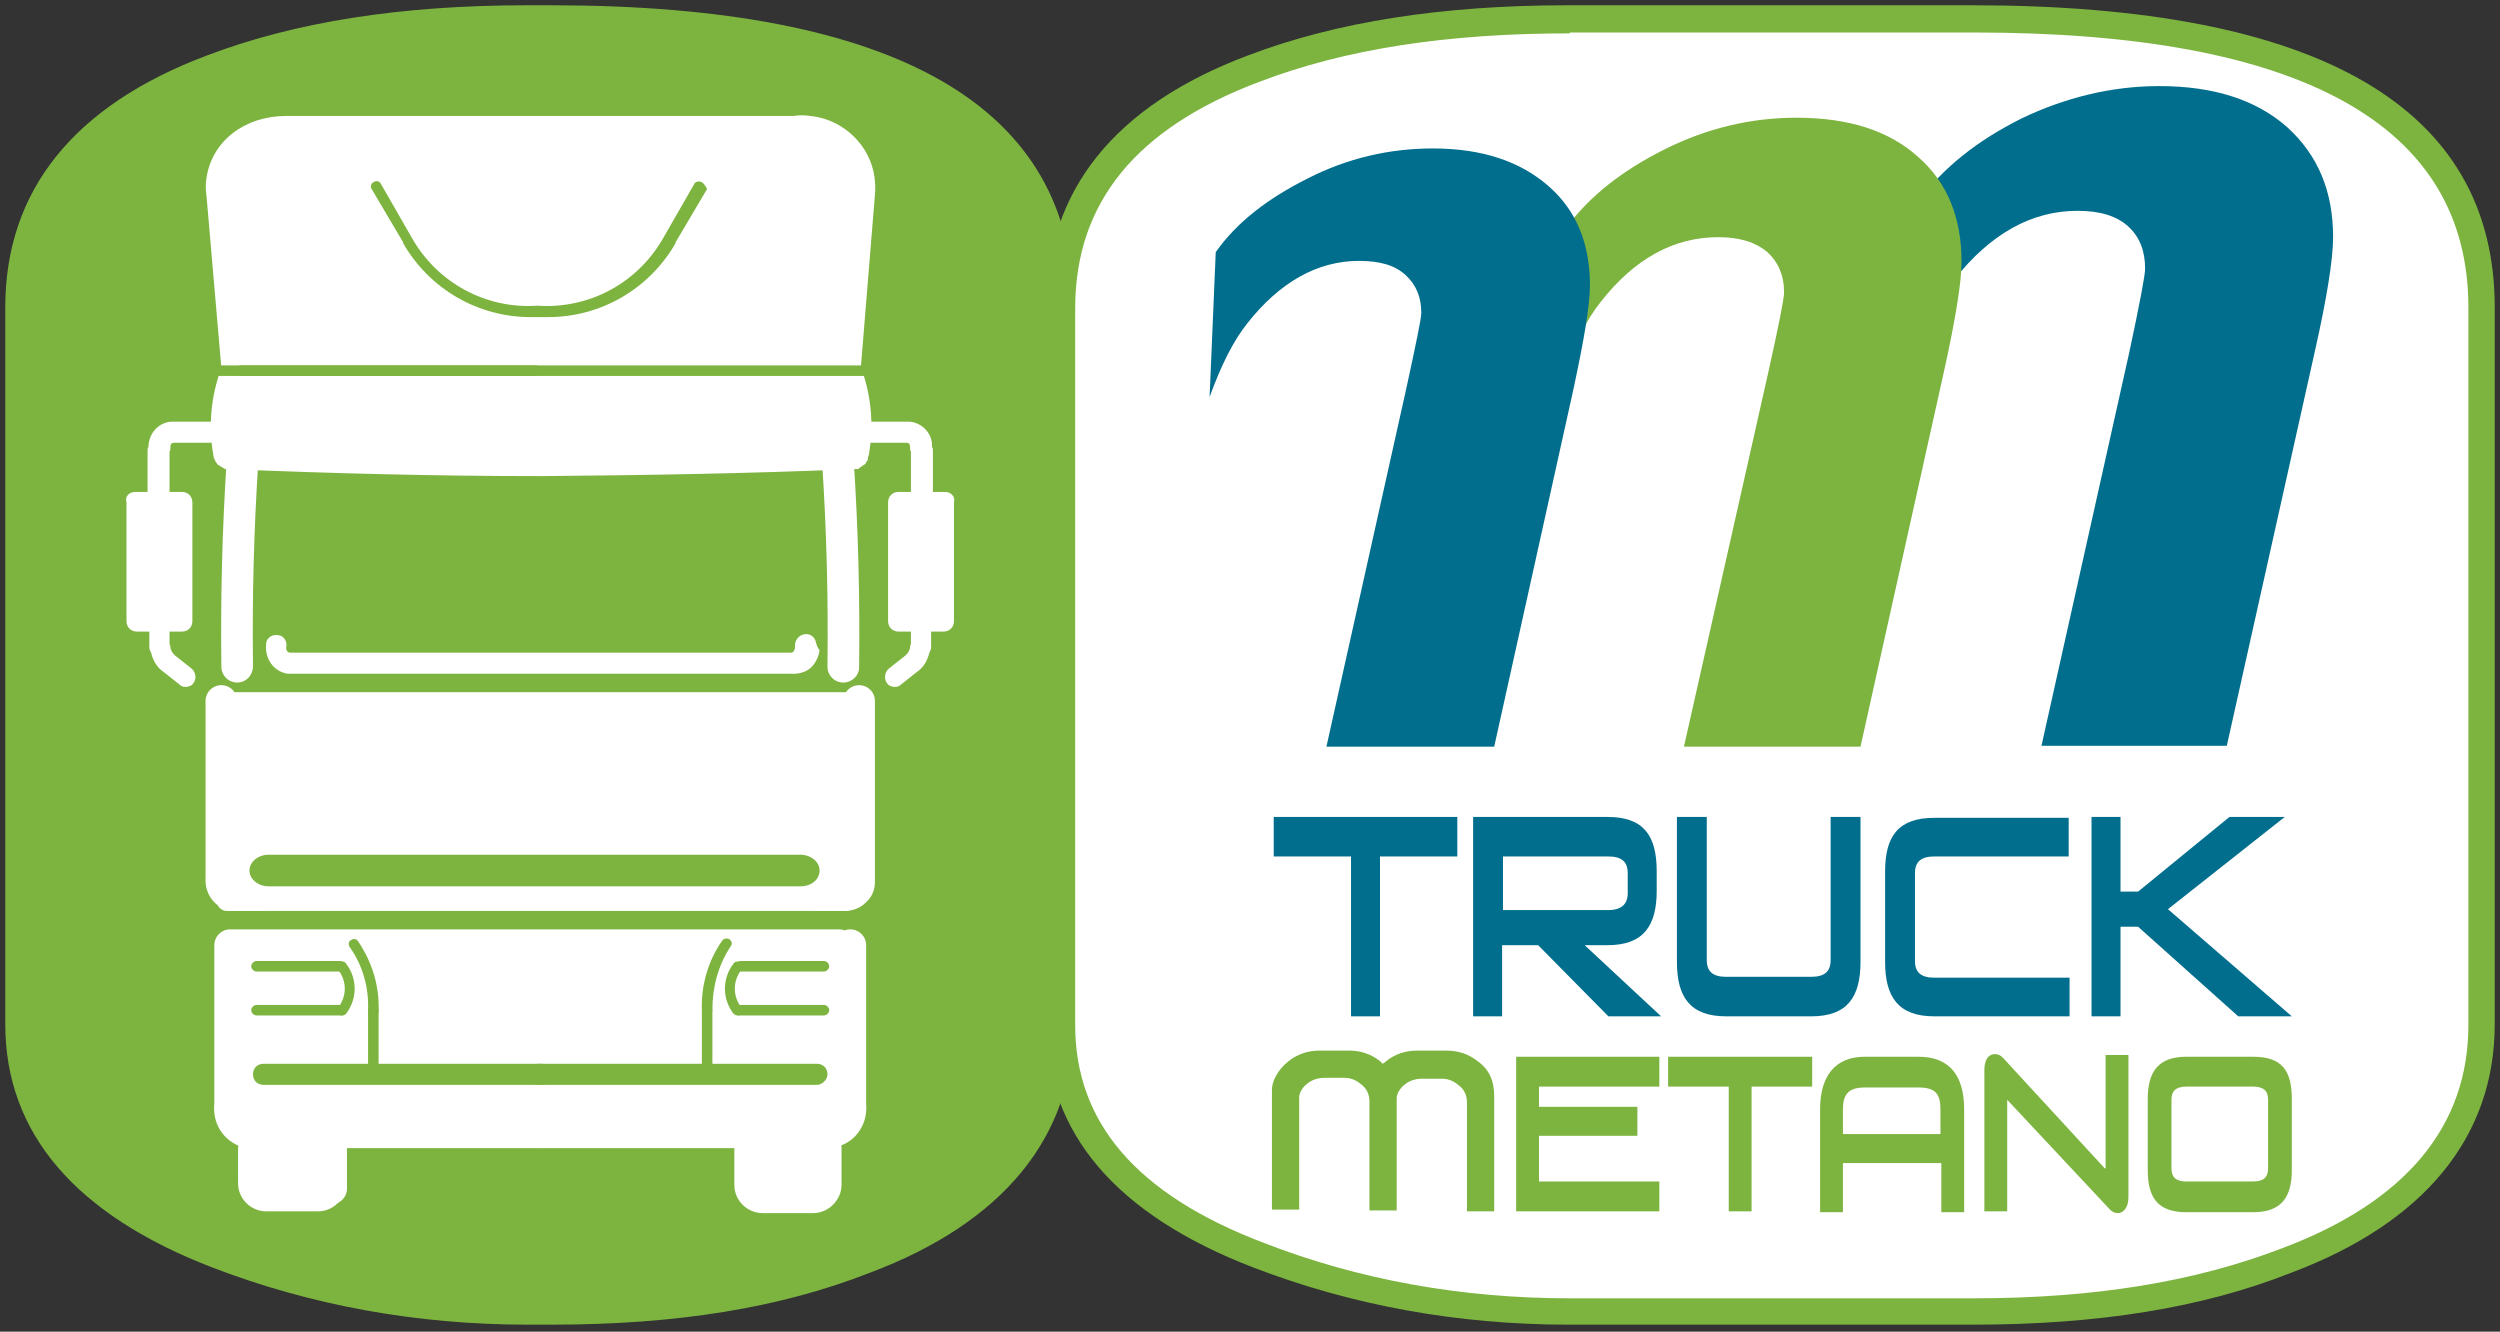 <?xml version="1.0" encoding="utf-8"?>
<!-- Generator: Adobe Illustrator 22.0.1, SVG Export Plug-In . SVG Version: 6.00 Build 0)  -->
<svg version="1.1" id="Livello_1" xmlns="http://www.w3.org/2000/svg" xmlns:xlink="http://www.w3.org/1999/xlink" x="0px" y="0px"
	 viewBox="0 0 284.6 151.6" style="enable-background:new 0 0 284.6 151.6;" xml:space="preserve">
<rect x="0" y="0" width="284.6" height="151.6" fill="#333333" stroke="none"/>
<style type="text/css">
	.st0{fill:#FFFFFF;}
	.st1{fill:#7DB43F;}
	.st2{fill:#016E8D;}
</style>
<g>
	<path class="st0" d="M224.7,2.2h-46c-14,0-25.9,1.8-35.9,5.6c-14.7,5.6-22,14.7-22,27.3v81.6c0,11.7,7.5,20.5,22.6,26.3
		c10.8,4.2,22.6,6.4,35.3,6.4h46c13.5,0,25.4-1.8,35.7-5.8c14.7-5.6,22.2-14.7,22.2-26.9V35C282.6,13.1,263.2,2.2,224.7,2.2"/>
	<path class="st1" d="M224.6,150.8h-46c-12.7,0-24.7-2.2-35.9-6.5c-15.6-6-23.6-15.3-23.6-27.7V35c0-13.3,7.8-23,23-28.7
		c10-3.8,22-5.7,36.4-5.7h46c39.5,0,59.5,11.6,59.5,34.4v81.6c0,12.8-8,22.6-23.2,28.3C250.7,148.9,238.8,150.8,224.6,150.8
		L224.6,150.8z M178.7,3.8c-14.1,0-25.6,1.8-35.3,5.5c-14.1,5.3-21,13.8-21,25.8v81.6c0,11.1,7,19.3,21.5,24.8
		c10.8,4.2,22.5,6.3,34.8,6.3h46c13.8,0,25.2-1.9,35.1-5.7c14.1-5.3,21.2-13.9,21.2-25.4V35c0-20.8-19-31.3-56.3-31.3H178.7
		L178.7,3.8z"/>
	<path class="st2" d="M260.4,14.5c-3.5-3.1-8.3-4.7-14.6-4.7c-5.4,0-10.7,1.3-15.7,3.7c-5,2.5-8.9,5.6-11.6,9.3l-0.7,18.2
		c1.4-4,3-7.1,4.7-9.2c4.1-5.2,8.8-7.8,14-7.8c2.6,0,4.5,0.6,5.8,1.8c1.3,1.2,1.9,2.8,1.9,4.8c0,0.7-0.6,3.9-1.8,9.5l-10,44.8h21.1
		l10-44.8c1.4-6.2,2.1-10.6,2.1-13.1C265.6,21.8,263.9,17.7,260.4,14.5"/>
	<path class="st1" d="M218.4,17.9c-3.3-3-7.9-4.5-13.9-4.5c-5.2,0-10.2,1.2-15,3.6c-4.8,2.4-8.5,5.3-11.1,8.8l-0.7,17.4
		c1.4-3.8,2.9-6.8,4.5-8.8c3.9-5,8.4-7.4,13.4-7.4c2.5,0,4.3,0.6,5.6,1.7c1.2,1.1,1.9,2.6,1.9,4.6c0,0.7-0.6,3.7-1.8,9.1L191.7,85
		h20.1l9.5-42.7c1.3-5.9,2-10.1,2-12.5C223.3,24.8,221.7,20.8,218.4,17.9"/>
	<path class="st2" d="M176.3,21.2c-3.2-2.8-7.5-4.3-13.2-4.3c-4.9,0-9.7,1.1-14.2,3.4c-4.6,2.3-8.1,5-10.5,8.4l-0.7,16.5
		c1.3-3.6,2.7-6.4,4.3-8.4c3.7-4.7,8-7.1,12.7-7.1c2.4,0,4.1,0.5,5.3,1.6c1.2,1.1,1.8,2.5,1.8,4.3c0,0.7-0.6,3.5-1.7,8.6L151,85
		h19.1l9-40.6c1.2-5.6,1.9-9.6,1.9-11.9C181,27.8,179.5,24,176.3,21.2"/>
	<polygon class="st2" points="153.8,115.7 153.8,97.5 145,97.5 145,93 165.9,93 165.9,97.5 157.1,97.5 157.1,115.7 153.8,115.7 	"/>
	<path class="st2" d="M167.7,115.7V93h15.3c4.1,0,5.6,2.1,5.6,6.2v2.2c0,4-1.5,6.2-5.6,6.2h-2.6l8.7,8.1h-6l-8-8.1h-4.1v8.1H167.7
		L167.7,115.7z M171.1,103.6h12c1.5,0,2.2-0.7,2.2-1.9v-2.3c0-1.3-0.7-1.9-2.2-1.9h-12V103.6L171.1,103.6z"/>
	<path class="st2" d="M196.5,115.7c-4.1,0-5.6-2.2-5.6-6.2V93h3.4v16.3c0,1.3,0.7,1.9,2.2,1.9h9.7c1.5,0,2.2-0.6,2.2-1.9V93h3.4
		v16.5c0,4-1.5,6.2-5.6,6.2H196.5L196.5,115.7z"/>
	<path class="st2" d="M220.2,115.7c-4.1,0-5.6-2.2-5.6-6.2V99.2c0-4,1.5-6.1,5.6-6.1h15.3v4.4h-15.3c-1.5,0-2.2,0.6-2.2,1.9v10
		c0,1.3,0.7,1.9,2.2,1.9h15.4v4.4H220.2L220.2,115.7z"/>
	<polygon class="st2" points="238.1,115.7 238.1,93 241.4,93 241.4,101.5 243.4,101.5 253.8,93 260.1,93 246.8,103.5 260.9,115.7 
		254.8,115.7 243.4,105.5 241.4,105.5 241.4,115.7 238.1,115.7 	"/>
	<path class="st1" d="M168.2,120.8c-1-0.8-2.2-1.2-3.5-1.2h-3.4c-1.3,0-2.5,0.4-3.5,1.2c-0.1,0.1-0.2,0.2-0.4,0.3
		c-0.1-0.1-0.2-0.2-0.3-0.3c-1-0.8-2.2-1.2-3.5-1.2h-3.4c-1.3,0-2.5,0.4-3.5,1.2c-1.3,1-1.9,2.4-1.9,3.2v13.7h3.1v-12.8
		c0-0.4,0.3-1.1,1-1.6c0.5-0.4,1.2-0.6,1.9-0.6h2.2c0.7,0,1.3,0.2,1.9,0.7c0.7,0.5,1,1.2,1,2v12l0,0.4h3.1v-12.8
		c0-0.4,0.3-1.1,1-1.6c0.5-0.4,1.2-0.6,1.9-0.6h2.2c0.7,0,1.3,0.2,1.9,0.7c0.7,0.5,1,1.2,1,2v12.4h3.1v-13.1
		C170.1,123,169.5,121.7,168.2,120.8"/>
	<polygon class="st1" points="175.2,129.3 186.4,129.3 186.4,126 175.2,126 175.2,123.7 188.9,123.7 188.9,120.3 172.6,120.3 
		172.6,137.9 188.9,137.9 188.9,134.5 175.2,134.5 175.2,129.3 	"/>
	<polygon class="st1" points="189.9,123.7 196.8,123.7 196.8,137.9 199.4,137.9 199.4,123.7 206.3,123.7 206.3,120.3 189.9,120.3 
		189.9,123.7 	"/>
	<path class="st1" d="M218.4,120.3h-6.1c-3.4,0-5.1,2.2-5.1,6v11.7h2.6v-5.6H221v5.6h2.6v-11.7C223.6,122.4,221.9,120.3,218.4,120.3
		 M221,129.1h-11.2v-2.8c0-1.7,0.6-2.5,2.5-2.5h6.1c2,0,2.5,0.8,2.5,2.5V129.1L221,129.1z"/>
	<path class="st1" d="M239.6,133L228,120.4c-0.3-0.3-0.6-0.4-0.9-0.4c-0.7,0-1.2,0.6-1.2,1.8v16.1h2.6v-12.7l11.7,12.5
		c0.3,0.3,0.6,0.4,0.9,0.4c0.6,0,1.2-0.6,1.2-1.8v-16.2h-2.6V133L239.6,133z"/>
	<path class="st1" d="M256.5,120.3h-7.6c-3.2,0-4.4,1.7-4.4,4.8v8.1c0,3.1,1.1,4.8,4.4,4.8h7.6c3.2,0,4.4-1.7,4.4-4.8v-8.1
		C260.9,121.9,259.8,120.3,256.5,120.3 M258.2,133c0,1-0.5,1.5-1.7,1.5h-7.6c-1.2,0-1.7-0.5-1.7-1.5v-7.8c0-1,0.5-1.5,1.7-1.5h7.6
		c1.2,0,1.7,0.5,1.7,1.5V133L258.2,133z"/>
	<path class="st1" d="M62.8,2.2h-2.7c-14,0-25.9,1.8-35.9,5.6C9.5,13.3,2.2,22.5,2.2,35v81.6c0,11.7,7.5,20.5,22.6,26.3
		c10.8,4.2,22.6,6.4,35.3,6.4h2.7c13.5,0,25.4-1.8,35.7-5.8c14.7-5.6,22.2-14.7,22.2-26.9V35C120.7,13.1,101.4,2.2,62.8,2.2"/>
	<path class="st1" d="M62.8,150.8h-2.7c-12.7,0-24.7-2.2-35.9-6.5c-15.6-6-23.6-15.3-23.6-27.7V35c0-13.3,7.8-23,23-28.7
		c10-3.8,22-5.7,36.4-5.7h2.7c39.5,0,59.5,11.6,59.5,34.4v81.6c0,12.8-8,22.6-23.2,28.3C88.8,148.9,77,150.8,62.8,150.8L62.8,150.8z
		 M60.1,3.8c-14.1,0-25.6,1.8-35.3,5.5C10.7,14.6,3.8,23,3.8,35v81.6c0,11.1,7,19.3,21.5,24.8c10.8,4.2,22.5,6.3,34.8,6.3h2.7
		c13.8,0,25.2-1.9,35.1-5.7c14.1-5.3,21.2-13.9,21.2-25.4V35c0-20.8-18.9-31.3-56.3-31.3H60.1L60.1,3.8z"/>
	<path class="st0" d="M96.8,127.5c0,0.6-0.5,1-1.1,1H26.8c-0.6,0-1.1-0.5-1.1-1v-20.7c0-0.6,0.5-1,1.1-1h68.8c0.6,0,1.1,0.5,1.1,1
		V127.5L96.8,127.5z"/>
	<path class="st0" d="M99.6,22.2c0.2-2.2-0.4-4.3-1.8-6c-1.4-1.7-3.4-2.8-5.6-3c-0.6-0.1-1.2-0.1-1.8,0H61.5h-0.1H32.6
		c-4.8,0-8.5,2.9-9.1,7.1c-0.1,0.6-0.1,1.3,0,1.9v0l1.7,19.7c-1.2,3.2-1.5,6.6-0.9,10c0,0,0,0,0,0c0,0,0,0,0,0c0,0.1,0,0.2,0.1,0.3
		c0,0,0,0,0,0c0,0.1,0.1,0.2,0.1,0.3c0,0,0,0,0.1,0.1c0,0.1,0.1,0.1,0.1,0.2c0,0,0.1,0.1,0.1,0.1c0,0,0.1,0.1,0.2,0.1
		c0,0,0.1,0.1,0.1,0.1c0.1,0,0.1,0.1,0.2,0.1c0,0,0.1,0,0.1,0.1c0.1,0,0.1,0,0.2,0.1c0,0,0.1,0,0.1,0c0.1,0,0.2,0,0.2,0
		c0,0,0.1,0,0.1,0c11.8,0.5,23.8,0.8,35.6,0.8h0h0c11.9-0.1,23.9-0.3,35.6-0.8c0,0,0.1,0,0.1,0c0.1,0,0.2,0,0.2,0c0,0,0.1,0,0.1,0
		c0.1,0,0.1,0,0.2-0.1c0,0,0.1,0,0.1-0.1c0.1,0,0.1-0.1,0.2-0.1c0,0,0.1-0.1,0.1-0.1c0.1,0,0.1-0.1,0.2-0.1c0,0,0.1-0.1,0.1-0.1
		c0.1-0.1,0.1-0.1,0.1-0.2c0,0,0,0,0.1-0.1c0.1-0.1,0.1-0.2,0.1-0.3c0,0,0,0,0-0.1c0-0.1,0.1-0.2,0.1-0.3c0,0,0,0,0,0v0
		c0.6-3.3,0.3-6.8-0.9-10L99.6,22.2L99.6,22.2L99.6,22.2z"/>
	<path class="st1" d="M61.6,123.5H30c-0.7,0-1.2-0.5-1.2-1.2c0-0.7,0.5-1.2,1.2-1.2h31.6c0.7,0,1.2,0.5,1.2,1.2
		C62.8,122.9,62.3,123.5,61.6,123.5"/>
	<path class="st0" d="M61.5,130.7H28.4c-1,0-1.8-0.8-1.8-1.8c0-1,0.8-1.8,1.8-1.8h33.1c1,0,1.8,0.8,1.8,1.8
		C63.3,129.9,62.5,130.7,61.5,130.7"/>
	<path class="st1" d="M39,115.6c-0.1,0-0.3,0-0.4-0.1c-0.3-0.2-0.3-0.6-0.1-0.8c1-1.3,1-3,0-4.3c-0.2-0.3-0.1-0.6,0.1-0.8
		c0.3-0.2,0.6-0.2,0.8,0.1c1.3,1.7,1.3,4,0,5.7C39.3,115.5,39.1,115.6,39,115.6"/>
	<path class="st1" d="M42.5,115.6L42.5,115.6c-0.3,0-0.6-0.3-0.6-0.6c0.1-2.6-0.6-5.1-2.1-7.2c-0.2-0.3-0.1-0.7,0.2-0.8
		c0.3-0.2,0.6-0.1,0.8,0.2c1.6,2.4,2.4,5.1,2.3,7.9C43.1,115.4,42.8,115.6,42.5,115.6"/>
	<path class="st0" d="M26.2,127.8c-1,0-1.8-0.8-1.8-1.8v-18.4c0-1,0.8-1.8,1.8-1.8c1,0,1.8,0.8,1.8,1.8V126
		C28,127,27.1,127.8,26.2,127.8"/>
	<path class="st1" d="M38.9,115.6h-9.7c-0.3,0-0.6-0.3-0.6-0.6c0-0.3,0.3-0.6,0.6-0.6h9.7c0.3,0,0.6,0.3,0.6,0.6
		C39.5,115.3,39.2,115.6,38.9,115.6"/>
	<path class="st0" d="M28.4,130.7c-0.1,0-0.2,0-0.3,0c-2.3-0.4-3.9-2.5-3.7-4.8c0.1-1,1-1.7,2-1.6c1,0.1,1.7,1,1.6,2
		c0,0.5,0.3,0.9,0.7,0.9c1,0.2,1.6,1.1,1.5,2.1C30,130.1,29.2,130.7,28.4,130.7"/>
	<path class="st1" d="M42.5,122.9c-0.3,0-0.6-0.3-0.6-0.6V115c0-0.3,0.3-0.6,0.6-0.6c0.3,0,0.6,0.3,0.6,0.6v7.2
		C43.1,122.6,42.8,122.9,42.5,122.9"/>
	<path class="st1" d="M38.7,110.6h-9.5c-0.3,0-0.6-0.3-0.6-0.6c0-0.3,0.3-0.6,0.6-0.6h9.5c0.3,0,0.6,0.3,0.6,0.6
		C39.3,110.3,39,110.6,38.7,110.6"/>
	<path class="st0" d="M96.8,127.8c-1,0-1.8-0.8-1.8-1.8v-18.4c0-1,0.8-1.8,1.8-1.8c1,0,1.8,0.8,1.8,1.8V126
		C98.6,127,97.8,127.8,96.8,127.8"/>
	<path class="st1" d="M80.5,115.6c-0.3,0-0.6-0.3-0.6-0.6c-0.1-2.8,0.7-5.6,2.3-7.9c0.2-0.3,0.6-0.3,0.8-0.2
		c0.3,0.2,0.4,0.5,0.2,0.8c-1.4,2.1-2.1,4.6-2.1,7.2C81.1,115.3,80.9,115.6,80.5,115.6L80.5,115.6L80.5,115.6z"/>
	<path class="st1" d="M84,115.6c-0.2,0-0.4-0.1-0.5-0.2c-1.3-1.7-1.3-4,0-5.7c0.2-0.3,0.6-0.3,0.8-0.1c0.3,0.2,0.3,0.6,0.1,0.8
		c-1,1.3-1,3,0,4.3c0.2,0.3,0.2,0.6-0.1,0.8C84.3,115.5,84.2,115.6,84,115.6"/>
	<path class="st1" d="M93.8,115.6h-9.7c-0.3,0-0.6-0.3-0.6-0.6c0-0.3,0.3-0.6,0.6-0.6h9.7c0.3,0,0.6,0.3,0.6,0.6
		C94.4,115.3,94.1,115.6,93.8,115.6"/>
	<path class="st0" d="M94.6,130.7H61.5c-1,0-1.8-0.8-1.8-1.8c0-1,0.8-1.8,1.8-1.8h33.1c1,0,1.8,0.8,1.8,1.8
		C96.4,129.9,95.6,130.7,94.6,130.7"/>
	<path class="st1" d="M93,123.5H61.3c-0.7,0-1.2-0.5-1.2-1.2c0-0.7,0.5-1.2,1.2-1.2H93c0.7,0,1.2,0.5,1.2,1.2
		C94.2,122.9,93.6,123.5,93,123.5"/>
	<path class="st1" d="M80.5,122.9c-0.3,0-0.6-0.3-0.6-0.6V115c0-0.3,0.3-0.6,0.6-0.6c0.3,0,0.6,0.3,0.6,0.6v7.2
		C81.1,122.6,80.8,122.9,80.5,122.9"/>
	<path class="st0" d="M94.6,130.7c-0.9,0-1.6-0.6-1.8-1.5c-0.2-1,0.5-1.9,1.5-2.1c0.4-0.1,0.8-0.5,0.7-0.9c-0.1-1,0.6-1.9,1.6-2
		c1-0.1,1.9,0.6,2,1.6c0.2,2.3-1.4,4.5-3.7,4.8C94.8,130.7,94.7,130.7,94.6,130.7"/>
	<path class="st1" d="M93.8,110.6h-9.5c-0.3,0-0.6-0.3-0.6-0.6c0-0.3,0.3-0.6,0.6-0.6h9.5c0.3,0,0.6,0.3,0.6,0.6
		C94.4,110.3,94.1,110.6,93.8,110.6"/>
	<path class="st0" d="M29.9,100.1H27c0,0,0,0,0,0c0,0,0,0,0,0V79.8c0-1-0.8-1.8-1.8-1.8c-1,0-1.8,0.8-1.8,1.8V100
		c-0.1,1.8,1.1,3.4,2.9,3.7c0.2,0,0.3,0,0.5,0h0.1h3c1,0,1.8-0.8,1.8-1.8C31.7,100.9,30.9,100.1,29.9,100.1"/>
	<path class="st0" d="M99.6,100V79.8c0-1-0.8-1.8-1.8-1.8c-1,0-1.8,0.8-1.8,1.8v20.3c0,0,0,0,0,0c0,0,0,0,0,0h-2.9
		c-1,0-1.8,0.8-1.8,1.8s0.8,1.8,1.8,1.8h3h0.1c0.8,0,1.7-0.3,2.3-0.9c0.7-0.6,1.1-1.4,1.1-2.4v-0.1C99.6,100.3,99.6,100.1,99.6,100"
		/>
	<path class="st2" d="M85.2,135.7c-0.2,0-0.4-0.2-0.4-0.4v-6.4c0-0.2,0.2-0.4,0.4-0.4c0.2,0,0.4,0.2,0.4,0.4v6.4
		C85.6,135.5,85.5,135.7,85.2,135.7"/>
	<path class="st2" d="M94,135.7c-0.2,0-0.4-0.2-0.4-0.4v-6.4c0-0.2,0.2-0.4,0.4-0.4c0.2,0,0.4,0.2,0.4,0.4v6.4
		C94.4,135.5,94.2,135.7,94,135.7"/>
	<path class="st2" d="M92.8,137c0,0-0.1,0-0.1,0c-0.2,0-0.4-0.2-0.4-0.4c0-0.2,0.2-0.4,0.4-0.4c0.4,0,0.8-0.3,0.9-0.8
		c0,0,0-0.1,0-0.1c0-0.2,0.2-0.4,0.4-0.4c0.2,0,0.4,0.2,0.4,0.4c0,0.1,0,0.2,0,0.2C94.4,136.3,93.6,137,92.8,137"/>
	<path class="st2" d="M86.5,137c0,0-0.1,0-0.1,0c-0.4,0-0.8-0.2-1.1-0.5c-0.3-0.3-0.4-0.7-0.4-1.2c0-0.2,0.2-0.4,0.4-0.4
		c0.2,0,0.4,0.2,0.4,0.4c0,0.2,0.1,0.4,0.2,0.6c0.1,0.2,0.3,0.3,0.6,0.3h0.1c0.2,0,0.4,0.1,0.4,0.4C87,136.8,86.8,137,86.5,137
		C86.5,137,86.5,137,86.5,137"/>
	<path class="st2" d="M92.8,137h-6.4c-0.2,0-0.4-0.2-0.4-0.4c0-0.2,0.2-0.4,0.4-0.4h6.4c0.2,0,0.4,0.2,0.4,0.4
		C93.2,136.8,93,137,92.8,137"/>
	<path class="st0" d="M37.7,137.1c-1,0-1.8-0.8-1.8-1.8v-6.4c0-1,0.8-1.8,1.8-1.8c1,0,1.8,0.8,1.8,1.8v6.4
		C39.5,136.3,38.7,137.1,37.7,137.1"/>
	<path class="st2" d="M29,135.7c-0.2,0-0.4-0.2-0.4-0.4v-6.4c0-0.2,0.2-0.4,0.4-0.4c0.2,0,0.4,0.2,0.4,0.4v6.4
		C29.4,135.5,29.2,135.7,29,135.7"/>
	<path class="st2" d="M36.5,137h-6.4c-0.2,0-0.4-0.2-0.4-0.4c0-0.2,0.2-0.4,0.4-0.4h6.4c0.2,0,0.4,0.2,0.4,0.4
		C36.9,136.8,36.7,137,36.5,137"/>
	<path class="st2" d="M36.5,137c-0.1,0-0.1,0-0.1,0c-0.2,0-0.4-0.2-0.4-0.4c0-0.2,0.2-0.4,0.4-0.4c0.4,0,0.8-0.3,0.9-0.8
		c0,0,0-0.1,0-0.1c0-0.2,0.2-0.4,0.4-0.4c0.2,0,0.4,0.2,0.4,0.4c0,0.1,0,0.1,0,0.2C38.1,136.3,37.4,137,36.5,137"/>
	<path class="st2" d="M30.2,137c0,0-0.1,0-0.1,0c-0.4,0-0.8-0.2-1.1-0.5c-0.3-0.3-0.4-0.7-0.4-1.2c0-0.2,0.2-0.4,0.4-0.4
		c0.2,0,0.4,0.2,0.4,0.4c0,0.2,0.1,0.4,0.2,0.6c0.1,0.2,0.3,0.3,0.6,0.3h0.1c0.2,0,0.4,0.2,0.4,0.4c0,0.2-0.2,0.4-0.4,0.4
		C30.3,137,30.2,137,30.2,137"/>
	<path class="st1" d="M61,42.8H27.4c-0.3,0-0.6-0.3-0.6-0.6c0-0.3,0.3-0.6,0.6-0.6H61c0.3,0,0.6,0.3,0.6,0.6
		C61.6,42.5,61.3,42.8,61,42.8"/>
	<path class="st0" d="M27,77.7c-1,0-1.8-0.8-1.8-1.8c-0.1-7.8,0.1-15.7,0.6-23.4c0.1-1,0.9-1.7,1.9-1.7c1,0.1,1.7,0.9,1.7,1.9
		c-0.5,7.6-0.7,15.4-0.6,23.1C28.8,76.9,28,77.7,27,77.7L27,77.7L27,77.7z"/>
	<path class="st0" d="M96,77.7L96,77.7c-1,0-1.8-0.8-1.8-1.8c0.1-7.7-0.1-15.4-0.6-23.1c-0.1-1,0.7-1.9,1.7-1.9
		c1-0.1,1.8,0.7,1.9,1.7c0.5,7.7,0.7,15.6,0.6,23.4C97.8,76.9,97,77.7,96,77.7"/>
	<path class="st0" d="M92.9,73.2c-0.1-0.7-0.7-1.1-1.3-1c-0.7,0.1-1.1,0.7-1.1,1.3c0,0.1,0,0.1,0,0.2c0,0.2-0.1,0.4-0.2,0.5
		c-0.1,0.1-0.2,0.1-0.3,0.1H90h-0.1H61.5H33.1h0h0c-0.1,0-0.1,0-0.1,0c-0.3,0-0.5-0.4-0.4-0.7c0.1-0.7-0.4-1.3-1-1.3
		c-0.7-0.1-1.3,0.4-1.3,1c-0.2,1.7,0.9,3.2,2.5,3.4c0.1,0,0.3,0,0.4,0c0.1,0,0.1,0,0.2,0h28.4h28.4c0.1,0,0.1,0,0.2,0
		c0.6,0,1.3-0.2,1.8-0.6c0.6-0.5,1-1.3,1.1-2.1C93,73.7,93,73.4,92.9,73.2"/>
	<path class="st1" d="M99,41.6H61h0H24.2c-0.3,0-0.6,0.3-0.6,0.6c0,0.3,0.3,0.6,0.6,0.6H61h0H99c0.3,0,0.6-0.3,0.6-0.6
		C99.6,41.8,99.3,41.6,99,41.6"/>
	<path class="st1" d="M79.8,20.7c-0.3-0.1-0.7,0-0.8,0.3l-3.5,6.1c-2.9,5.1-8.4,8.1-14.3,7.7c0,0,0,0,0,0c0,0,0,0,0,0
		c-5.9,0.4-11.4-2.6-14.3-7.7l-3.5-6.1c-0.1-0.3-0.5-0.5-0.8-0.3c-0.3,0.1-0.5,0.5-0.3,0.8l3.6,6.1c0,0,0,0,0,0c0,0,0,0,0,0.1
		c3,5.2,8.5,8.4,14.5,8.4c0.3,0,0.6,0,1,0c0.3,0,0.7,0,1,0c6,0,11.5-3.2,14.5-8.4c0,0,0,0,0-0.1c0,0,0,0,0,0l3.6-6.1
		C80.3,21.2,80.1,20.8,79.8,20.7"/>
	<path class="st0" d="M37.6,134.7c0,0.8-0.6,1.4-1.4,1.4h-5.9c-0.8,0-1.4-0.6-1.4-1.4v-3.9c0-0.8,0.6-1.4,1.4-1.4h5.9
		c0.8,0,1.4,0.6,1.4,1.4V134.7L37.6,134.7z"/>
	<path class="st0" d="M36.2,137.9h-5.9c-1.7,0-3.2-1.4-3.2-3.2v-3.9c0-1.8,1.4-3.2,3.2-3.2h5.9c1.8,0,3.2,1.4,3.2,3.2v3.9
		C39.4,136.4,38,137.9,36.2,137.9 M30.8,134.3h5v-3h-5V134.3L30.8,134.3z"/>
	<path class="st0" d="M93.9,134.9c0,0.8-0.6,1.4-1.4,1.4h-5.8c-0.8,0-1.4-0.6-1.4-1.4v-4.2c0-0.8,0.6-1.4,1.4-1.4h5.8
		c0.8,0,1.4,0.6,1.4,1.4V134.9L93.9,134.9z"/>
	<path class="st0" d="M92.6,138.1h-5.8c-1.7,0-3.2-1.4-3.2-3.2v-4.2c0-1.7,1.4-3.2,3.2-3.2h5.8c1.8,0,3.2,1.4,3.2,3.2v4.2
		C95.8,136.6,94.3,138.1,92.6,138.1 M87.2,134.5h4.9v-3.4h-4.9V134.5L87.2,134.5z"/>
	<path class="st0" d="M97.4,102.6c0,0.6-0.5,1.1-1.1,1.1H25.8c-0.6,0-1.1-0.5-1.1-1.1V79.9c0-0.6,0.5-1.1,1.1-1.1h70.4
		c0.6,0,1.1,0.5,1.1,1.1V102.6L97.4,102.6z"/>
	<path class="st1" d="M91.1,100.9H30.6c-1.2,0-2.2-0.8-2.2-1.8s1-1.8,2.2-1.8h60.5c1.2,0,2.2,0.8,2.2,1.8S92.4,100.9,91.1,100.9"/>
	<path class="st0" d="M107.6,56h-1.4v-4.7c0-0.2,0-0.3-0.1-0.4c0.1-1.5-1.1-2.8-2.6-2.9c-0.1,0-0.2,0-0.3,0h-4.5
		c-0.7,0-1.2,0.5-1.2,1.2c0,0.7,0.5,1.2,1.2,1.2l4.5,0c0,0,0,0,0,0c0.3,0,0.4,0.2,0.4,0.5c0,0.2,0,0.4,0.1,0.5V56h-1.4
		c-0.7,0-1.2,0.5-1.2,1.2v13.5c0,0.7,0.5,1.2,1.2,1.2h1.4v1.4c0,0.1-0.1,0.2-0.1,0.3c0,0.4-0.2,0.7-0.5,1l0,0h0l-1.9,1.5
		c-0.5,0.4-0.6,1.2-0.2,1.7c0.2,0.3,0.6,0.4,0.9,0.4c0.3,0,0.5-0.1,0.7-0.3l1.9-1.5c0,0,0,0,0,0c0.7-0.5,1.1-1.3,1.3-2.1
		c0.1-0.2,0.2-0.4,0.2-0.6v-1.8h1.4c0.7,0,1.2-0.5,1.2-1.2V57.2C108.8,56.5,108.2,56,107.6,56"/>
	<path class="st0" d="M15.4,56h1.4v-4.7c0-0.2,0-0.3,0.1-0.4c0-1.5,1.1-2.8,2.6-2.9c0.1,0,0.2,0,0.3,0h4.5c0.7,0,1.2,0.5,1.2,1.2
		c0,0.7-0.5,1.2-1.2,1.2l-4.5,0c0,0,0,0,0,0c-0.3,0-0.4,0.2-0.4,0.5c0,0.2,0,0.4-0.1,0.5V56h1.4c0.7,0,1.2,0.5,1.2,1.2v13.5
		c0,0.7-0.5,1.2-1.2,1.2h-1.4v1.4c0,0.1,0.1,0.2,0.1,0.3c0,0.4,0.2,0.7,0.5,1l0,0h0l1.9,1.5c0.5,0.4,0.6,1.2,0.2,1.7
		c-0.2,0.3-0.6,0.4-0.9,0.4c-0.3,0-0.5-0.1-0.7-0.3l-1.9-1.5c0,0,0,0,0,0c-0.7-0.5-1.1-1.3-1.3-2.1c-0.1-0.2-0.2-0.4-0.2-0.6v-1.8
		h-1.4c-0.7,0-1.2-0.5-1.2-1.2V57.2C14.2,56.5,14.7,56,15.4,56"/>
</g>
</svg>
